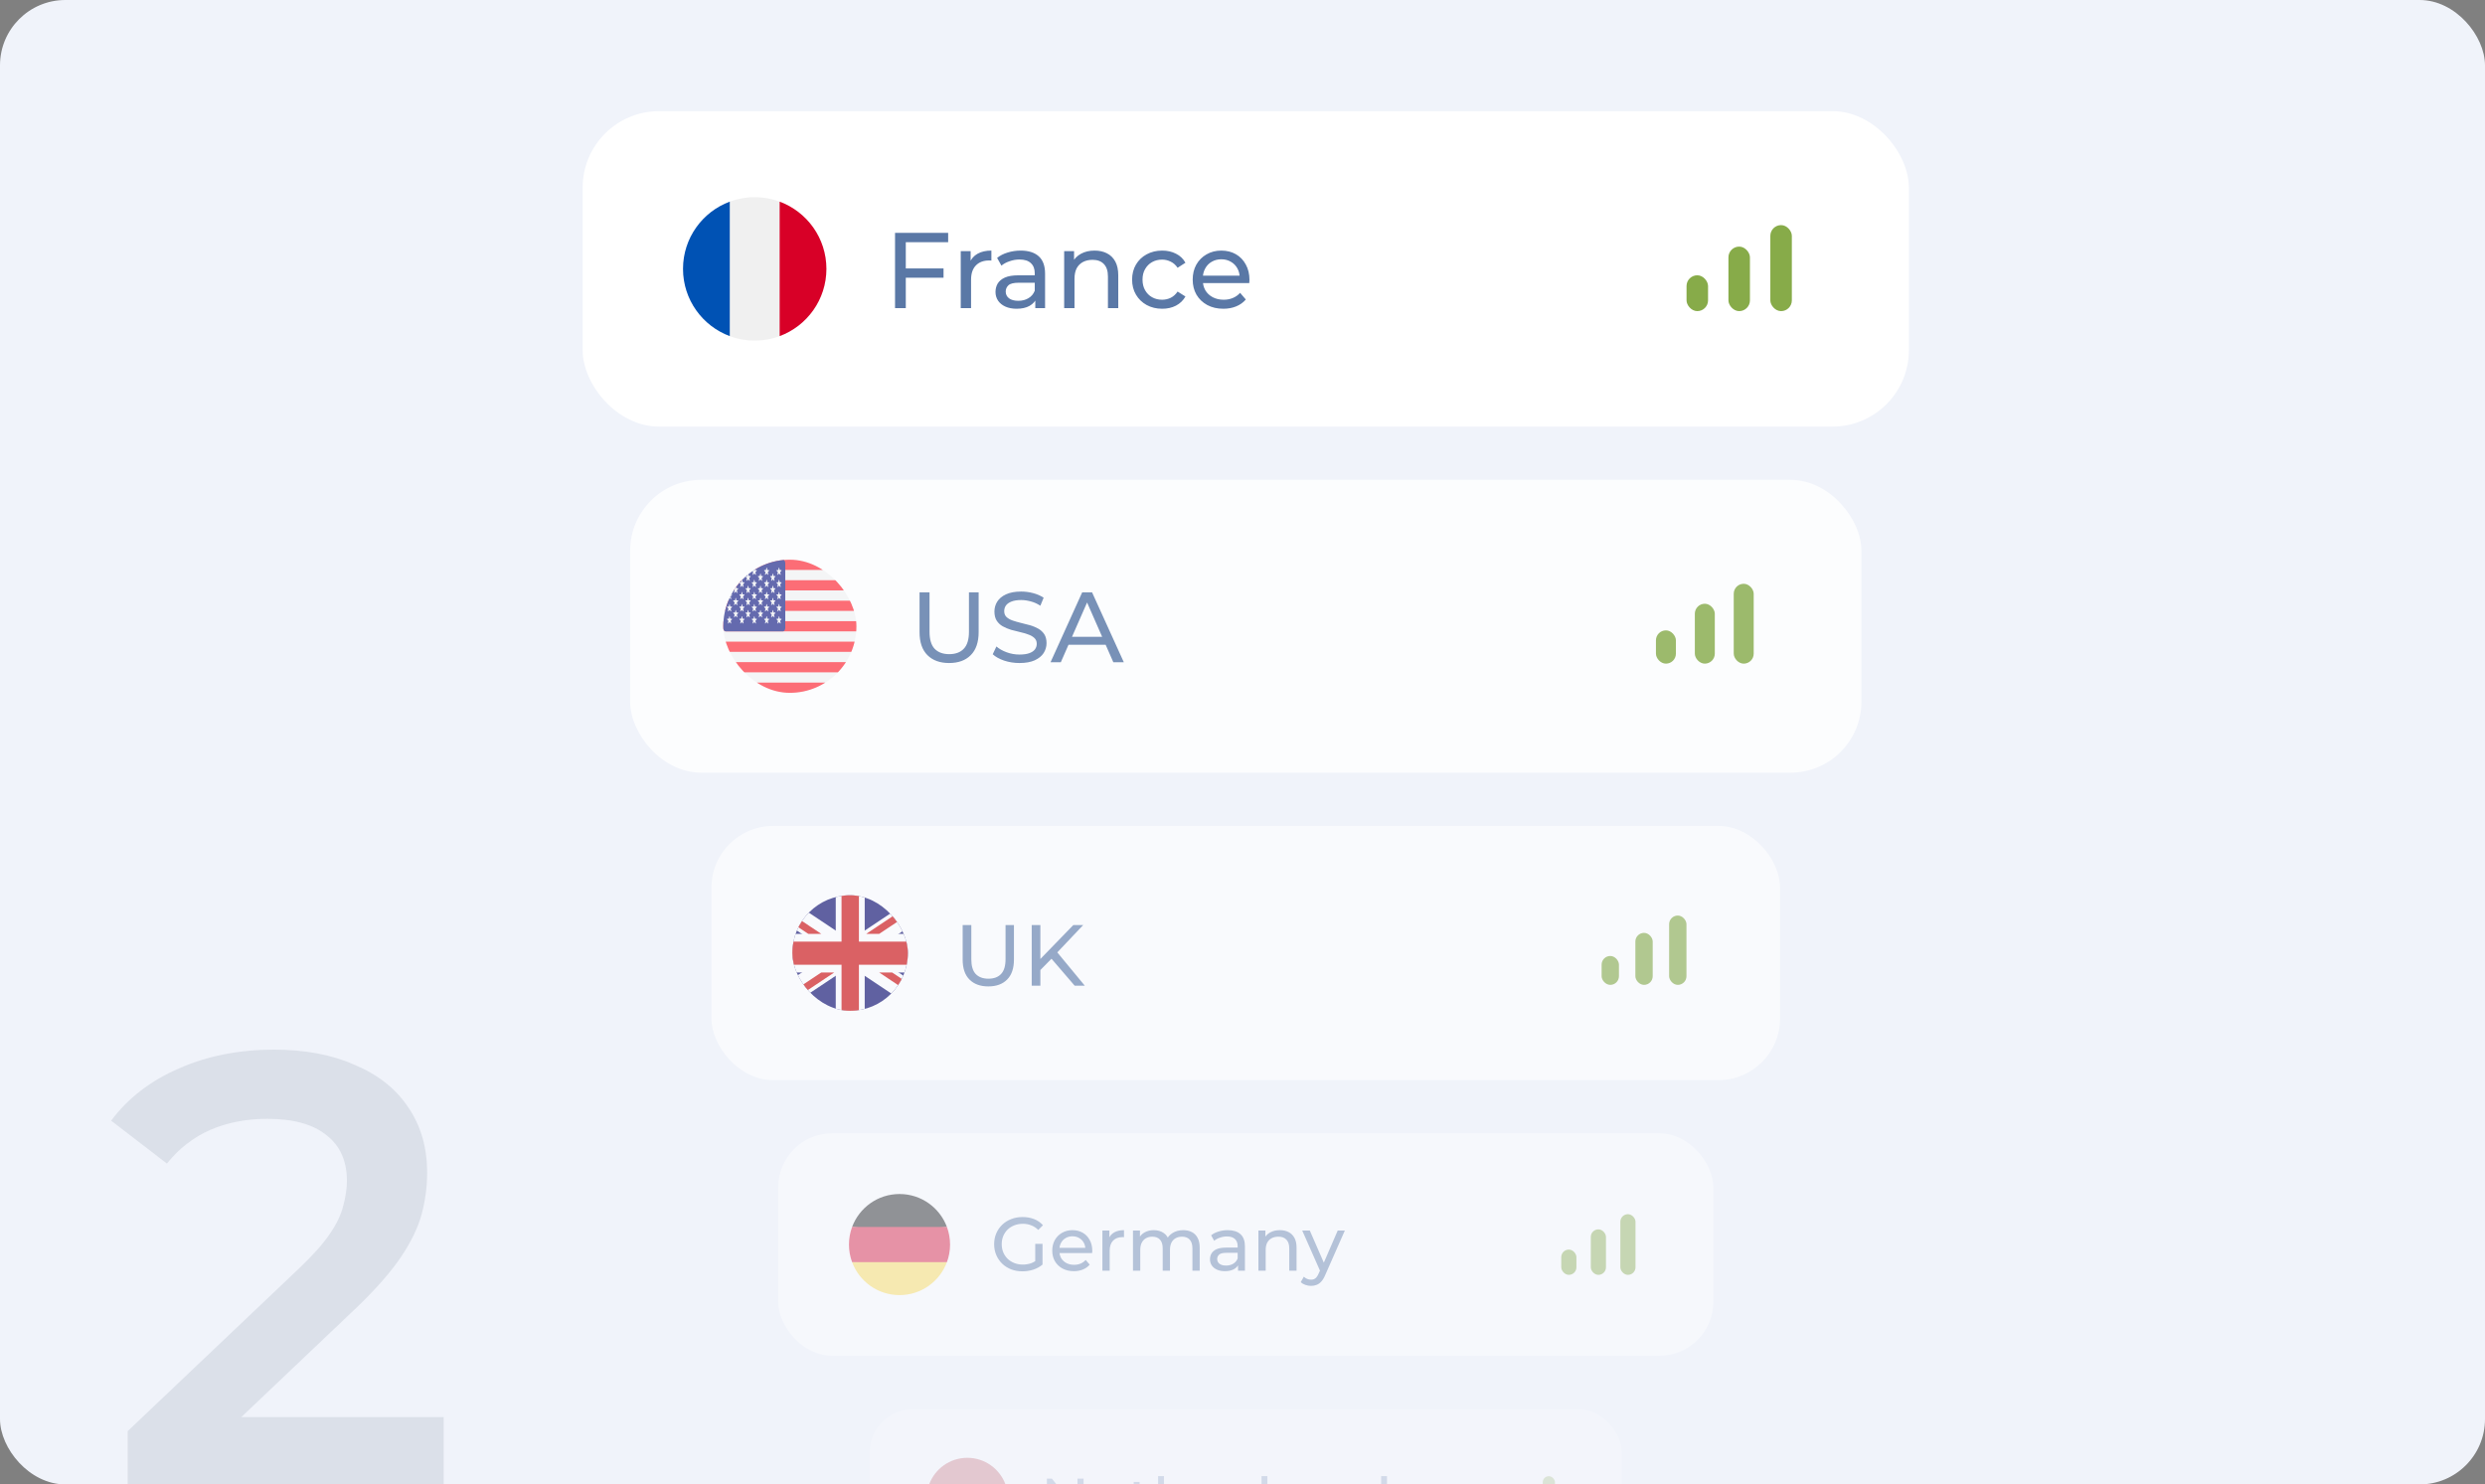 <?xml version="1.0" encoding="UTF-8"?>
<svg xmlns="http://www.w3.org/2000/svg" width="380" height="227" viewBox="0 0 380 227" fill="none">
  <rect x="0" y="0" width="380" height="227" fill="#808080" stroke="none"/>
  <g clip-path="url(#clip0_239_2590)">
    <rect width="380" height="227" rx="10" fill="#F0F3FA"></rect>
    <rect x="89.099" y="17" width="202.801" height="48.234" rx="11.683" fill="white"></rect>
    <g clip-path="url(#clip1_239_2590)">
      <path d="M115.409 52.08C121.463 52.08 126.371 47.172 126.371 41.117C126.371 35.063 121.463 30.155 115.409 30.155C109.354 30.155 104.447 35.063 104.447 41.117C104.447 47.172 109.354 52.08 115.409 52.08Z" fill="#F0F0F0"></path>
      <path d="M126.371 41.117C126.371 36.404 123.396 32.386 119.222 30.837V51.398C123.396 49.849 126.371 45.831 126.371 41.117Z" fill="#D80027"></path>
      <path d="M104.447 41.117C104.447 45.831 107.421 49.849 111.596 51.398V30.837C107.421 32.386 104.447 36.404 104.447 41.117Z" fill="#0052B4"></path>
    </g>
    <path d="M138.347 41.05H144.283V42.464H138.347V41.05ZM138.512 47.117H136.867V35.607H144.99V37.037H138.512V47.117ZM146.914 47.117V38.402H148.427V40.77L148.279 40.178C148.52 39.575 148.926 39.115 149.496 38.797C150.066 38.479 150.768 38.32 151.601 38.32V39.849C151.535 39.838 151.469 39.833 151.403 39.833C151.349 39.833 151.294 39.833 151.239 39.833C150.395 39.833 149.726 40.085 149.233 40.589C148.74 41.093 148.493 41.822 148.493 42.776V47.117H146.914ZM158.314 47.117V45.276L158.232 44.93V41.789C158.232 41.121 158.034 40.606 157.64 40.244C157.256 39.871 156.675 39.685 155.897 39.685C155.381 39.685 154.877 39.773 154.384 39.948C153.891 40.112 153.474 40.337 153.134 40.622L152.476 39.438C152.926 39.076 153.463 38.802 154.088 38.616C154.724 38.419 155.387 38.32 156.077 38.32C157.272 38.32 158.193 38.611 158.84 39.191C159.487 39.773 159.81 40.66 159.81 41.855V47.117H158.314ZM155.453 47.216C154.806 47.216 154.236 47.106 153.743 46.887C153.26 46.668 152.887 46.366 152.624 45.983C152.361 45.588 152.23 45.144 152.23 44.651C152.23 44.179 152.339 43.752 152.559 43.368C152.789 42.984 153.156 42.678 153.66 42.447C154.176 42.217 154.866 42.102 155.732 42.102H158.495V43.237H155.798C155.009 43.237 154.477 43.368 154.203 43.631C153.929 43.894 153.792 44.212 153.792 44.585C153.792 45.012 153.962 45.358 154.302 45.621C154.641 45.873 155.113 45.999 155.716 45.999C156.308 45.999 156.823 45.867 157.261 45.604C157.711 45.341 158.034 44.958 158.232 44.453L158.544 45.539C158.336 46.054 157.968 46.465 157.442 46.772C156.916 47.068 156.253 47.216 155.453 47.216ZM167.385 38.32C168.097 38.32 168.722 38.457 169.259 38.731C169.808 39.005 170.235 39.422 170.542 39.981C170.849 40.54 171.002 41.247 171.002 42.102V47.117H169.424V42.283C169.424 41.439 169.216 40.803 168.799 40.375C168.393 39.948 167.818 39.734 167.072 39.734C166.513 39.734 166.026 39.844 165.609 40.063C165.192 40.282 164.869 40.606 164.639 41.033C164.42 41.461 164.31 41.992 164.31 42.628V47.117H162.731V38.402H164.244V40.754L163.998 40.129C164.283 39.559 164.721 39.115 165.313 38.797C165.905 38.479 166.596 38.32 167.385 38.32ZM177.722 47.216C176.834 47.216 176.04 47.024 175.338 46.64C174.647 46.257 174.105 45.73 173.71 45.062C173.315 44.393 173.118 43.626 173.118 42.76C173.118 41.894 173.315 41.126 173.71 40.458C174.105 39.789 174.647 39.268 175.338 38.895C176.04 38.512 176.834 38.32 177.722 38.32C178.511 38.32 179.213 38.479 179.827 38.797C180.452 39.104 180.934 39.564 181.274 40.178L180.074 40.951C179.789 40.523 179.438 40.211 179.021 40.014C178.616 39.805 178.177 39.701 177.706 39.701C177.136 39.701 176.626 39.827 176.177 40.079C175.727 40.332 175.371 40.688 175.108 41.148C174.845 41.598 174.713 42.135 174.713 42.76C174.713 43.385 174.845 43.927 175.108 44.388C175.371 44.848 175.727 45.204 176.177 45.456C176.626 45.709 177.136 45.835 177.706 45.835C178.177 45.835 178.616 45.736 179.021 45.539C179.438 45.33 179.789 45.012 180.074 44.585L181.274 45.341C180.934 45.944 180.452 46.41 179.827 46.739C179.213 47.057 178.511 47.216 177.722 47.216ZM187.07 47.216C186.138 47.216 185.316 47.024 184.603 46.64C183.902 46.257 183.354 45.73 182.959 45.062C182.575 44.393 182.384 43.626 182.384 42.76C182.384 41.894 182.57 41.126 182.943 40.458C183.326 39.789 183.847 39.268 184.505 38.895C185.173 38.512 185.924 38.32 186.757 38.32C187.602 38.32 188.347 38.506 188.994 38.879C189.641 39.252 190.145 39.778 190.507 40.458C190.879 41.126 191.066 41.91 191.066 42.809C191.066 42.875 191.06 42.952 191.049 43.039C191.049 43.127 191.044 43.209 191.033 43.286H183.617V42.151H190.211L189.569 42.546C189.58 41.987 189.465 41.488 189.224 41.05C188.983 40.611 188.648 40.271 188.221 40.03C187.804 39.778 187.317 39.652 186.757 39.652C186.209 39.652 185.722 39.778 185.294 40.03C184.866 40.271 184.532 40.617 184.291 41.066C184.05 41.505 183.929 42.009 183.929 42.579V42.842C183.929 43.423 184.061 43.944 184.324 44.404C184.598 44.853 184.976 45.204 185.458 45.456C185.941 45.709 186.494 45.835 187.119 45.835C187.634 45.835 188.1 45.747 188.517 45.572C188.944 45.396 189.317 45.133 189.635 44.782L190.507 45.802C190.112 46.262 189.619 46.613 189.027 46.854C188.446 47.095 187.793 47.216 187.07 47.216Z" fill="#5A78A6"></path>
    <rect x="257.902" y="42.096" width="3.289" height="5.481" rx="1.644" fill="#87AB49"></rect>
    <rect x="264.308" y="37.711" width="3.289" height="9.866" rx="1.644" fill="#87AB49"></rect>
    <rect x="270.715" y="34.423" width="3.289" height="13.155" rx="1.644" fill="#87AB49"></rect>
    <g opacity="0.8">
      <rect x="96.357" y="73.379" width="188.287" height="44.782" rx="10.847" fill="white"></rect>
      <g clip-path="url(#clip2_239_2590)">
        <path d="M130.61 105.948H110.956C110.763 105.948 110.605 105.708 110.605 105.412V86.128C110.605 85.832 110.763 85.593 110.956 85.593H130.61C130.804 85.593 130.961 85.832 130.961 86.128V105.412C130.961 105.708 130.804 105.948 130.61 105.948Z" fill="#F5F5F5"></path>
        <path d="M130.961 87.158H110.605V86.128C110.605 85.832 110.763 85.593 110.956 85.593H130.61C130.804 85.593 130.961 85.832 130.961 86.128L130.961 87.158Z" fill="#FF4B55"></path>
        <path d="M130.961 91.856H110.605V93.421H130.961V91.856Z" fill="#FF4B55"></path>
        <path d="M130.961 88.724H110.605V90.29H130.961V88.724Z" fill="#FF4B55"></path>
        <path d="M130.961 96.553H110.956C110.763 96.553 110.605 96.313 110.605 96.017V94.987H130.961V96.553Z" fill="#FF4B55"></path>
        <path d="M130.961 101.251H110.605V102.817H130.961V101.251Z" fill="#FF4B55"></path>
        <path d="M130.61 105.948H110.956C110.763 105.948 110.605 105.708 110.605 105.412V104.382H130.961V105.412C130.961 105.708 130.804 105.948 130.61 105.948Z" fill="#FF4B55"></path>
        <path d="M130.961 98.119H110.605V99.685H130.961V98.119Z" fill="#FF4B55"></path>
        <path d="M119.73 85.594H110.956C110.763 85.594 110.605 85.833 110.605 86.129V96.018C110.605 96.314 110.763 96.554 110.956 96.554H119.73C119.924 96.554 120.081 96.314 120.081 96.018V86.129C120.081 85.833 119.924 85.594 119.73 85.594Z" fill="#41479B"></path>
        <path d="M111.591 86.822L111.669 87.178L111.914 87.181C111.946 87.181 111.959 87.243 111.934 87.272L111.736 87.494L111.81 87.852C111.82 87.898 111.785 87.936 111.759 87.908L111.56 87.69L111.36 87.908C111.334 87.936 111.3 87.898 111.309 87.852L111.383 87.495L111.186 87.272C111.16 87.243 111.173 87.181 111.205 87.181L111.451 87.178L111.528 86.822C111.538 86.776 111.581 86.776 111.591 86.822Z" fill="#F5F5F5"></path>
        <path d="M111.591 88.682L111.669 89.037L111.914 89.04C111.946 89.041 111.959 89.103 111.934 89.132L111.736 89.354L111.81 89.712C111.82 89.758 111.785 89.796 111.759 89.768L111.56 89.55L111.36 89.768C111.334 89.796 111.3 89.758 111.309 89.712L111.383 89.354L111.186 89.132C111.16 89.103 111.173 89.041 111.205 89.04L111.451 89.038L111.528 88.682C111.538 88.636 111.581 88.636 111.591 88.682Z" fill="#F5F5F5"></path>
        <path d="M111.591 90.542L111.669 90.898L111.914 90.9C111.946 90.901 111.959 90.963 111.934 90.992L111.736 91.214L111.81 91.572C111.82 91.618 111.785 91.656 111.759 91.628L111.56 91.41L111.36 91.628C111.334 91.656 111.3 91.618 111.309 91.572L111.383 91.214L111.186 90.992C111.16 90.963 111.173 90.901 111.205 90.901L111.451 90.898L111.528 90.542C111.538 90.496 111.581 90.496 111.591 90.542Z" fill="#F5F5F5"></path>
        <path d="M111.591 92.403L111.669 92.758L111.914 92.761C111.946 92.761 111.959 92.823 111.934 92.852L111.736 93.075L111.81 93.432C111.82 93.478 111.785 93.517 111.759 93.488L111.56 93.27L111.36 93.489C111.334 93.517 111.3 93.478 111.309 93.432L111.383 93.075L111.186 92.852C111.16 92.823 111.173 92.761 111.205 92.761L111.451 92.758L111.528 92.403C111.538 92.356 111.581 92.356 111.591 92.403Z" fill="#F5F5F5"></path>
        <path d="M111.591 94.262L111.669 94.618L111.914 94.621C111.946 94.621 111.959 94.683 111.934 94.712L111.736 94.935L111.81 95.292C111.82 95.338 111.785 95.377 111.759 95.348L111.56 95.13L111.36 95.348C111.334 95.377 111.3 95.338 111.309 95.292L111.383 94.935L111.186 94.712C111.16 94.683 111.173 94.621 111.205 94.621L111.451 94.618L111.528 94.262C111.538 94.216 111.581 94.216 111.591 94.262Z" fill="#F5F5F5"></path>
        <path d="M112.537 87.734L112.615 88.09L112.861 88.092C112.892 88.093 112.906 88.155 112.88 88.183L112.682 88.406L112.757 88.764C112.766 88.81 112.732 88.848 112.706 88.82L112.506 88.602L112.306 88.82C112.28 88.848 112.246 88.81 112.255 88.764L112.329 88.406L112.132 88.183C112.106 88.155 112.119 88.093 112.151 88.092L112.397 88.09L112.475 87.734C112.485 87.688 112.527 87.688 112.537 87.734Z" fill="#F5F5F5"></path>
        <path d="M112.537 89.594L112.615 89.95L112.861 89.953C112.892 89.953 112.906 90.015 112.88 90.044L112.682 90.266L112.757 90.624C112.766 90.67 112.732 90.708 112.706 90.68L112.506 90.462L112.306 90.68C112.28 90.708 112.246 90.67 112.255 90.624L112.329 90.266L112.132 90.044C112.106 90.015 112.119 89.953 112.151 89.953L112.397 89.95L112.475 89.594C112.485 89.548 112.527 89.548 112.537 89.594Z" fill="#F5F5F5"></path>
        <path d="M112.537 91.454L112.615 91.81L112.861 91.813C112.892 91.813 112.906 91.875 112.88 91.904L112.682 92.126L112.757 92.484C112.766 92.53 112.732 92.568 112.706 92.54L112.506 92.322L112.306 92.54C112.28 92.568 112.246 92.53 112.255 92.484L112.329 92.126L112.132 91.904C112.106 91.875 112.119 91.813 112.151 91.813L112.397 91.81L112.475 91.454C112.485 91.408 112.527 91.408 112.537 91.454Z" fill="#F5F5F5"></path>
        <path d="M112.537 93.314L112.615 93.67L112.861 93.673C112.892 93.673 112.906 93.735 112.88 93.764L112.682 93.987L112.757 94.344C112.766 94.39 112.732 94.428 112.706 94.4L112.506 94.182L112.306 94.4C112.28 94.428 112.246 94.39 112.255 94.344L112.329 93.987L112.132 93.764C112.106 93.735 112.119 93.673 112.151 93.673L112.397 93.67L112.475 93.314C112.485 93.268 112.527 93.268 112.537 93.314Z" fill="#F5F5F5"></path>
        <path d="M113.483 86.822L113.561 87.177L113.807 87.18C113.838 87.181 113.852 87.243 113.826 87.272L113.628 87.494L113.703 87.852C113.712 87.898 113.678 87.936 113.652 87.908L113.452 87.69L113.252 87.908C113.226 87.936 113.192 87.898 113.201 87.852L113.275 87.494L113.078 87.272C113.052 87.243 113.066 87.181 113.097 87.18L113.343 87.177L113.421 86.822C113.431 86.776 113.473 86.776 113.483 86.822Z" fill="#F5F5F5"></path>
        <path d="M113.483 88.682L113.561 89.037L113.807 89.04C113.838 89.041 113.852 89.103 113.826 89.132L113.628 89.354L113.703 89.712C113.712 89.758 113.678 89.796 113.652 89.768L113.452 89.55L113.252 89.768C113.226 89.796 113.192 89.758 113.201 89.712L113.275 89.354L113.078 89.132C113.052 89.103 113.066 89.041 113.097 89.04L113.343 89.037L113.421 88.682C113.431 88.636 113.473 88.636 113.483 88.682Z" fill="#F5F5F5"></path>
        <path d="M113.483 90.542L113.561 90.898L113.807 90.9C113.838 90.901 113.852 90.963 113.826 90.992L113.628 91.214L113.703 91.572C113.712 91.618 113.678 91.656 113.652 91.628L113.452 91.41L113.252 91.628C113.226 91.656 113.192 91.618 113.201 91.572L113.275 91.214L113.078 90.992C113.052 90.963 113.066 90.901 113.097 90.9L113.343 90.898L113.421 90.542C113.431 90.496 113.473 90.496 113.483 90.542Z" fill="#F5F5F5"></path>
        <path d="M113.483 92.402L113.561 92.758L113.807 92.761C113.838 92.761 113.852 92.823 113.826 92.852L113.628 93.075L113.703 93.432C113.712 93.478 113.678 93.516 113.652 93.488L113.452 93.27L113.252 93.488C113.226 93.516 113.192 93.478 113.201 93.432L113.275 93.075L113.078 92.852C113.052 92.823 113.066 92.761 113.097 92.761L113.343 92.758L113.421 92.402C113.431 92.356 113.473 92.356 113.483 92.402Z" fill="#F5F5F5"></path>
        <path d="M113.483 94.262L113.561 94.618L113.807 94.621C113.838 94.621 113.852 94.683 113.826 94.712L113.628 94.935L113.703 95.292C113.712 95.338 113.678 95.377 113.652 95.348L113.452 95.13L113.252 95.348C113.226 95.376 113.192 95.338 113.201 95.292L113.275 94.935L113.078 94.712C113.052 94.683 113.066 94.621 113.097 94.621L113.343 94.618L113.421 94.262C113.431 94.216 113.473 94.216 113.483 94.262Z" fill="#F5F5F5"></path>
        <path d="M114.429 87.734L114.506 88.09L114.752 88.092C114.784 88.093 114.797 88.155 114.771 88.183L114.574 88.406L114.648 88.764C114.657 88.81 114.623 88.848 114.597 88.82L114.397 88.602L114.198 88.82C114.172 88.848 114.137 88.81 114.147 88.764L114.221 88.406L114.023 88.183C113.998 88.155 114.011 88.093 114.043 88.092L114.288 88.09L114.366 87.734C114.376 87.688 114.419 87.688 114.429 87.734Z" fill="#F5F5F5"></path>
        <path d="M114.429 89.594L114.506 89.95L114.752 89.953C114.784 89.953 114.797 90.015 114.771 90.044L114.574 90.266L114.648 90.624C114.657 90.67 114.623 90.708 114.597 90.68L114.397 90.462L114.198 90.68C114.172 90.708 114.137 90.67 114.147 90.624L114.221 90.266L114.023 90.044C113.998 90.015 114.011 89.953 114.043 89.953L114.288 89.95L114.366 89.594C114.376 89.548 114.419 89.548 114.429 89.594Z" fill="#F5F5F5"></path>
        <path d="M114.429 91.454L114.506 91.81L114.752 91.813C114.784 91.813 114.797 91.875 114.771 91.904L114.574 92.126L114.648 92.484C114.657 92.53 114.623 92.568 114.597 92.54L114.397 92.322L114.198 92.54C114.172 92.568 114.137 92.53 114.147 92.484L114.221 92.126L114.023 91.904C113.998 91.875 114.011 91.813 114.043 91.813L114.288 91.81L114.366 91.454C114.376 91.408 114.419 91.408 114.429 91.454Z" fill="#F5F5F5"></path>
        <path d="M114.429 93.314L114.506 93.67L114.752 93.673C114.784 93.673 114.797 93.735 114.771 93.764L114.574 93.987L114.648 94.344C114.657 94.39 114.623 94.428 114.597 94.4L114.397 94.182L114.198 94.4C114.172 94.428 114.137 94.39 114.147 94.344L114.221 93.987L114.023 93.764C113.998 93.735 114.011 93.673 114.043 93.673L114.288 93.67L114.366 93.314C114.376 93.268 114.419 93.268 114.429 93.314Z" fill="#F5F5F5"></path>
        <path d="M115.375 86.822L115.453 87.177L115.698 87.18C115.73 87.181 115.743 87.243 115.718 87.272L115.52 87.494L115.594 87.852C115.604 87.898 115.569 87.936 115.543 87.908L115.344 87.69L115.144 87.908C115.118 87.936 115.083 87.898 115.093 87.852L115.167 87.494L114.97 87.272C114.944 87.243 114.957 87.181 114.989 87.18L115.235 87.177L115.312 86.822C115.322 86.776 115.365 86.776 115.375 86.822Z" fill="#F5F5F5"></path>
        <path d="M115.375 88.682L115.453 89.037L115.698 89.04C115.73 89.041 115.743 89.103 115.718 89.132L115.52 89.354L115.594 89.712C115.604 89.758 115.569 89.796 115.543 89.768L115.344 89.55L115.144 89.768C115.118 89.796 115.083 89.758 115.093 89.712L115.167 89.354L114.97 89.132C114.944 89.103 114.957 89.041 114.989 89.04L115.235 89.037L115.312 88.682C115.322 88.636 115.365 88.636 115.375 88.682Z" fill="#F5F5F5"></path>
        <path d="M115.375 90.542L115.453 90.898L115.698 90.9C115.73 90.901 115.743 90.963 115.718 90.992L115.52 91.214L115.594 91.572C115.604 91.618 115.569 91.656 115.543 91.628L115.344 91.41L115.144 91.628C115.118 91.656 115.083 91.618 115.093 91.572L115.167 91.214L114.97 90.992C114.944 90.963 114.957 90.901 114.989 90.9L115.235 90.898L115.312 90.542C115.322 90.496 115.365 90.496 115.375 90.542Z" fill="#F5F5F5"></path>
        <path d="M115.375 92.402L115.453 92.758L115.698 92.761C115.73 92.761 115.743 92.823 115.718 92.852L115.52 93.075L115.594 93.432C115.604 93.478 115.569 93.516 115.543 93.488L115.344 93.27L115.144 93.488C115.118 93.516 115.083 93.478 115.093 93.432L115.167 93.075L114.97 92.852C114.944 92.823 114.957 92.761 114.989 92.761L115.235 92.758L115.312 92.402C115.322 92.356 115.365 92.356 115.375 92.402Z" fill="#F5F5F5"></path>
        <path d="M115.375 94.262L115.453 94.618L115.698 94.621C115.73 94.621 115.743 94.683 115.718 94.712L115.52 94.935L115.594 95.292C115.604 95.338 115.569 95.377 115.543 95.348L115.344 95.13L115.144 95.348C115.118 95.376 115.083 95.338 115.093 95.292L115.167 94.935L114.97 94.712C114.944 94.683 114.957 94.621 114.989 94.621L115.235 94.618L115.312 94.262C115.322 94.216 115.365 94.216 115.375 94.262Z" fill="#F5F5F5"></path>
        <path d="M116.321 87.734L116.399 88.09L116.644 88.092C116.676 88.093 116.689 88.155 116.664 88.183L116.466 88.406L116.54 88.764C116.55 88.81 116.515 88.848 116.489 88.82L116.29 88.602L116.09 88.82C116.064 88.848 116.029 88.81 116.039 88.764L116.113 88.406L115.916 88.183C115.89 88.155 115.903 88.093 115.935 88.092L116.181 88.09L116.258 87.734C116.268 87.688 116.311 87.688 116.321 87.734Z" fill="#F5F5F5"></path>
        <path d="M116.321 89.594L116.399 89.95L116.644 89.953C116.676 89.953 116.689 90.015 116.664 90.044L116.466 90.266L116.54 90.624C116.55 90.67 116.515 90.708 116.489 90.68L116.29 90.462L116.09 90.68C116.064 90.708 116.029 90.67 116.039 90.624L116.113 90.266L115.916 90.044C115.89 90.015 115.903 89.953 115.935 89.953L116.181 89.95L116.258 89.594C116.268 89.548 116.311 89.548 116.321 89.594Z" fill="#F5F5F5"></path>
        <path d="M116.321 91.454L116.399 91.81L116.644 91.813C116.676 91.813 116.689 91.875 116.664 91.904L116.466 92.126L116.54 92.484C116.55 92.53 116.515 92.568 116.489 92.54L116.29 92.322L116.09 92.54C116.064 92.568 116.029 92.53 116.039 92.484L116.113 92.126L115.916 91.904C115.89 91.875 115.903 91.813 115.935 91.813L116.181 91.81L116.258 91.454C116.268 91.408 116.311 91.408 116.321 91.454Z" fill="#F5F5F5"></path>
        <path d="M116.321 93.314L116.399 93.67L116.644 93.673C116.676 93.673 116.689 93.735 116.664 93.764L116.466 93.987L116.54 94.344C116.55 94.39 116.515 94.428 116.489 94.4L116.29 94.182L116.09 94.4C116.064 94.428 116.029 94.39 116.039 94.344L116.113 93.987L115.916 93.764C115.89 93.735 115.903 93.673 115.935 93.673L116.181 93.67L116.258 93.314C116.268 93.268 116.311 93.268 116.321 93.314Z" fill="#F5F5F5"></path>
        <path d="M117.266 86.822L117.344 87.177L117.59 87.18C117.621 87.181 117.635 87.243 117.609 87.272L117.411 87.494L117.486 87.852C117.495 87.898 117.461 87.936 117.435 87.908L117.235 87.69L117.035 87.908C117.009 87.936 116.975 87.898 116.984 87.852L117.058 87.494L116.861 87.272C116.835 87.243 116.848 87.181 116.88 87.18L117.126 87.177L117.204 86.822C117.214 86.776 117.256 86.776 117.266 86.822Z" fill="#F5F5F5"></path>
        <path d="M117.266 88.682L117.344 89.037L117.59 89.04C117.621 89.041 117.635 89.103 117.609 89.132L117.411 89.354L117.486 89.712C117.495 89.758 117.461 89.796 117.435 89.768L117.235 89.55L117.035 89.768C117.009 89.796 116.975 89.758 116.984 89.712L117.058 89.354L116.861 89.132C116.835 89.103 116.848 89.041 116.88 89.04L117.126 89.037L117.204 88.682C117.214 88.636 117.256 88.636 117.266 88.682Z" fill="#F5F5F5"></path>
        <path d="M117.266 90.542L117.344 90.898L117.59 90.9C117.621 90.901 117.635 90.963 117.609 90.992L117.411 91.214L117.486 91.572C117.495 91.618 117.461 91.656 117.435 91.628L117.235 91.41L117.035 91.628C117.009 91.656 116.975 91.618 116.984 91.572L117.058 91.214L116.861 90.992C116.835 90.963 116.848 90.901 116.88 90.9L117.126 90.898L117.204 90.542C117.214 90.496 117.256 90.496 117.266 90.542Z" fill="#F5F5F5"></path>
        <path d="M117.266 92.402L117.344 92.758L117.59 92.761C117.621 92.761 117.635 92.823 117.609 92.852L117.411 93.075L117.486 93.432C117.495 93.478 117.461 93.516 117.435 93.488L117.235 93.27L117.035 93.488C117.009 93.516 116.975 93.478 116.984 93.432L117.058 93.075L116.861 92.852C116.835 92.823 116.848 92.761 116.88 92.761L117.126 92.758L117.204 92.402C117.214 92.356 117.256 92.356 117.266 92.402Z" fill="#F5F5F5"></path>
        <path d="M117.266 94.262L117.344 94.618L117.59 94.621C117.621 94.621 117.635 94.683 117.609 94.712L117.411 94.935L117.486 95.292C117.495 95.338 117.461 95.377 117.435 95.348L117.235 95.13L117.035 95.348C117.009 95.376 116.975 95.338 116.984 95.292L117.058 94.935L116.861 94.712C116.835 94.683 116.848 94.621 116.88 94.621L117.126 94.618L117.204 94.262C117.214 94.216 117.256 94.216 117.266 94.262Z" fill="#F5F5F5"></path>
        <path d="M118.213 87.734L118.29 88.09L118.536 88.092C118.568 88.093 118.581 88.155 118.555 88.183L118.358 88.406L118.432 88.764C118.441 88.81 118.407 88.848 118.381 88.82L118.181 88.602L117.981 88.82C117.956 88.848 117.921 88.81 117.931 88.764L118.005 88.406L117.807 88.183C117.782 88.155 117.795 88.093 117.827 88.092L118.072 88.09L118.15 87.734C118.16 87.688 118.203 87.688 118.213 87.734Z" fill="#F5F5F5"></path>
        <path d="M118.213 89.594L118.29 89.95L118.536 89.953C118.568 89.953 118.581 90.015 118.555 90.044L118.358 90.266L118.432 90.624C118.441 90.67 118.407 90.708 118.381 90.68L118.181 90.462L117.981 90.68C117.956 90.708 117.921 90.67 117.931 90.624L118.005 90.266L117.807 90.044C117.782 90.015 117.795 89.953 117.827 89.953L118.072 89.95L118.15 89.594C118.16 89.548 118.203 89.548 118.213 89.594Z" fill="#F5F5F5"></path>
        <path d="M118.213 91.454L118.29 91.81L118.536 91.813C118.568 91.813 118.581 91.875 118.555 91.904L118.358 92.126L118.432 92.484C118.441 92.53 118.407 92.568 118.381 92.54L118.181 92.322L117.981 92.54C117.956 92.568 117.921 92.53 117.931 92.484L118.005 92.126L117.807 91.904C117.782 91.875 117.795 91.813 117.827 91.813L118.072 91.81L118.15 91.454C118.16 91.408 118.203 91.408 118.213 91.454Z" fill="#F5F5F5"></path>
        <path d="M118.213 93.314L118.29 93.67L118.536 93.673C118.568 93.673 118.581 93.735 118.555 93.764L118.358 93.987L118.432 94.344C118.441 94.39 118.407 94.429 118.381 94.4L118.181 94.183L117.981 94.4C117.956 94.429 117.921 94.39 117.931 94.344L118.005 93.987L117.807 93.764C117.782 93.735 117.795 93.673 117.827 93.673L118.072 93.67L118.15 93.314C118.16 93.269 118.203 93.269 118.213 93.314Z" fill="#F5F5F5"></path>
        <path d="M119.158 86.822L119.236 87.177L119.482 87.18C119.513 87.181 119.527 87.243 119.501 87.272L119.303 87.494L119.378 87.852C119.387 87.898 119.353 87.936 119.327 87.908L119.127 87.69L118.927 87.908C118.901 87.936 118.867 87.898 118.876 87.852L118.951 87.494L118.753 87.272C118.727 87.243 118.741 87.181 118.772 87.18L119.018 87.177L119.096 86.822C119.106 86.776 119.148 86.776 119.158 86.822Z" fill="#F5F5F5"></path>
        <path d="M119.158 88.682L119.236 89.037L119.482 89.04C119.513 89.041 119.527 89.103 119.501 89.132L119.303 89.354L119.378 89.712C119.387 89.758 119.353 89.796 119.327 89.768L119.127 89.55L118.927 89.768C118.901 89.796 118.867 89.758 118.876 89.712L118.951 89.354L118.753 89.132C118.727 89.103 118.741 89.041 118.772 89.04L119.018 89.037L119.096 88.682C119.106 88.636 119.148 88.636 119.158 88.682Z" fill="#F5F5F5"></path>
        <path d="M119.158 90.542L119.236 90.898L119.482 90.9C119.513 90.901 119.527 90.963 119.501 90.992L119.303 91.214L119.378 91.572C119.387 91.618 119.353 91.656 119.327 91.628L119.127 91.41L118.927 91.628C118.901 91.656 118.867 91.618 118.876 91.572L118.951 91.214L118.753 90.992C118.727 90.963 118.741 90.901 118.772 90.9L119.018 90.898L119.096 90.542C119.106 90.496 119.148 90.496 119.158 90.542Z" fill="#F5F5F5"></path>
        <path d="M119.158 92.402L119.236 92.758L119.482 92.761C119.513 92.761 119.527 92.823 119.501 92.852L119.303 93.075L119.378 93.432C119.387 93.478 119.353 93.516 119.327 93.488L119.127 93.27L118.927 93.488C118.901 93.516 118.867 93.478 118.876 93.432L118.951 93.075L118.753 92.852C118.727 92.823 118.741 92.761 118.772 92.761L119.018 92.758L119.096 92.402C119.106 92.356 119.148 92.356 119.158 92.402Z" fill="#F5F5F5"></path>
        <path d="M119.158 94.262L119.236 94.618L119.482 94.621C119.513 94.621 119.527 94.683 119.501 94.712L119.303 94.935L119.378 95.292C119.387 95.338 119.353 95.377 119.327 95.348L119.127 95.13L118.927 95.348C118.901 95.376 118.867 95.338 118.876 95.292L118.951 94.935L118.753 94.712C118.727 94.683 118.741 94.621 118.772 94.621L119.018 94.618L119.096 94.262C119.106 94.216 119.148 94.216 119.158 94.262Z" fill="#F5F5F5"></path>
      </g>
      <path d="M145.133 101.392C143.729 101.392 142.624 100.99 141.82 100.186C141.016 99.382 140.614 98.207 140.614 96.66V90.584H142.141V96.599C142.141 97.79 142.401 98.66 142.92 99.209C143.449 99.759 144.192 100.034 145.149 100.034C146.115 100.034 146.858 99.759 147.377 99.209C147.907 98.66 148.171 97.79 148.171 96.599V90.584H149.652V96.66C149.652 98.207 149.25 99.382 148.446 100.186C147.652 100.99 146.548 101.392 145.133 101.392ZM155.896 101.392C155.082 101.392 154.304 101.27 153.561 101.026C152.818 100.772 152.232 100.446 151.805 100.049L152.37 98.858C152.777 99.214 153.296 99.51 153.927 99.744C154.558 99.978 155.215 100.095 155.896 100.095C156.517 100.095 157.021 100.023 157.408 99.881C157.795 99.739 158.08 99.545 158.263 99.301C158.446 99.046 158.538 98.761 158.538 98.446C158.538 98.08 158.415 97.784 158.171 97.561C157.937 97.337 157.627 97.159 157.24 97.026C156.863 96.884 156.446 96.762 155.988 96.66C155.53 96.558 155.067 96.441 154.599 96.309C154.141 96.166 153.718 95.988 153.332 95.774C152.955 95.561 152.65 95.276 152.416 94.919C152.182 94.553 152.065 94.085 152.065 93.515C152.065 92.965 152.207 92.462 152.492 92.004C152.787 91.535 153.235 91.164 153.835 90.889C154.446 90.604 155.22 90.462 156.156 90.462C156.777 90.462 157.393 90.543 158.003 90.706C158.614 90.869 159.143 91.103 159.591 91.408L159.087 92.629C158.629 92.324 158.146 92.105 157.637 91.973C157.128 91.831 156.634 91.759 156.156 91.759C155.555 91.759 155.062 91.836 154.675 91.988C154.288 92.141 154.003 92.344 153.82 92.599C153.647 92.853 153.561 93.138 153.561 93.454C153.561 93.83 153.678 94.131 153.912 94.355C154.156 94.579 154.466 94.757 154.843 94.889C155.23 95.021 155.652 95.143 156.11 95.255C156.568 95.357 157.026 95.474 157.484 95.606C157.952 95.739 158.375 95.912 158.751 96.126C159.138 96.339 159.448 96.624 159.683 96.98C159.917 97.337 160.034 97.795 160.034 98.354C160.034 98.894 159.886 99.398 159.591 99.866C159.296 100.324 158.838 100.695 158.217 100.98C157.606 101.255 156.833 101.392 155.896 101.392ZM160.646 101.27L165.485 90.584H166.997L171.851 101.27H170.248L165.928 91.439H166.539L162.218 101.27H160.646ZM162.707 98.599L163.119 97.377H169.134L169.577 98.599H162.707Z" fill="#5A78A6"></path>
      <rect x="253.223" y="96.397" width="3.053" height="5.089" rx="1.527" fill="#87AB49"></rect>
      <rect x="259.17" y="92.326" width="3.053" height="9.16" rx="1.527" fill="#87AB49"></rect>
      <rect x="265.119" y="89.273" width="3.053" height="12.213" rx="1.527" fill="#87AB49"></rect>
    </g>
    <g opacity="0.6">
      <rect x="108.798" y="126.306" width="163.403" height="38.864" rx="9.413" fill="white"></rect>
      <g clip-path="url(#clip3_239_2590)">
        <path d="M116.73 136.906H143.299V154.618H116.73V136.906Z" fill="#000066"></path>
        <path d="M116.73 136.906V138.886L140.329 154.618H143.299V152.638L119.7 136.906H116.73ZM143.299 136.906V138.886L119.7 154.618H116.73V152.638L140.329 136.906H143.299Z" fill="white"></path>
        <path d="M127.8 136.906V154.618H132.229V136.906H127.8ZM116.73 142.81V148.714H143.299V142.81H116.73Z" fill="white"></path>
        <path d="M116.73 143.991V147.533H143.299V143.991H116.73ZM128.686 136.906V154.618H131.343V136.906H128.686ZM116.73 154.618L125.586 148.714H127.567L118.71 154.618H116.73ZM116.73 136.906L125.586 142.81H123.606L116.73 138.226V136.906ZM132.462 142.81L141.319 136.906H143.299L134.443 142.81H132.462ZM143.299 154.618L134.443 148.714H136.423L143.299 153.298V154.618Z" fill="#CC0000"></path>
      </g>
      <path d="M151.129 150.844C149.91 150.844 148.951 150.495 148.254 149.797C147.556 149.1 147.207 148.079 147.207 146.737V141.464H148.532V146.684C148.532 147.717 148.757 148.472 149.207 148.949C149.667 149.426 150.312 149.665 151.142 149.665C151.981 149.665 152.626 149.426 153.076 148.949C153.535 148.472 153.765 147.717 153.765 146.684V141.464H155.05V146.737C155.05 148.079 154.701 149.1 154.004 149.797C153.315 150.495 152.356 150.844 151.129 150.844ZM158.932 148.499L158.866 146.883L164.126 141.464H165.636L161.569 145.756L160.827 146.578L158.932 148.499ZM157.767 150.738V141.464H159.091V150.738H157.767ZM164.338 150.738L160.536 146.313L161.423 145.332L165.888 150.738H164.338Z" fill="#5A78A6"></path>
      <rect x="244.916" y="146.19" width="2.65" height="4.416" rx="1.325" fill="#87AB49"></rect>
      <rect x="250.077" y="142.657" width="2.65" height="7.949" rx="1.325" fill="#87AB49"></rect>
      <rect x="255.24" y="140.007" width="2.65" height="10.599" rx="1.325" fill="#87AB49"></rect>
    </g>
    <g opacity="0.4">
      <rect x="119" y="173.315" width="143" height="34.011" rx="8.238" fill="white"></rect>
      <g clip-path="url(#clip4_239_2590)">
        <path d="M130.302 193.009C131.394 195.953 134.228 198.05 137.551 198.05C140.875 198.05 143.708 195.953 144.8 193.009L137.551 192.337L130.302 193.009Z" fill="#FFDA44"></path>
        <path d="M137.551 182.591C134.228 182.591 131.394 184.689 130.302 187.632L137.551 188.304L144.8 187.632C143.708 184.689 140.875 182.591 137.551 182.591Z" fill="black"></path>
        <path d="M130.302 187.632C129.992 188.469 129.822 189.375 129.822 190.321C129.822 191.266 129.992 192.172 130.302 193.009H144.8C145.111 192.172 145.281 191.266 145.281 190.321C145.281 189.375 145.111 188.469 144.8 187.632H130.302Z" fill="#D80027"></path>
      </g>
      <path d="M156.346 194.414C155.72 194.414 155.144 194.313 154.619 194.112C154.093 193.903 153.637 193.614 153.25 193.243C152.864 192.864 152.562 192.423 152.346 191.921C152.13 191.418 152.021 190.866 152.021 190.263C152.021 189.66 152.13 189.107 152.346 188.605C152.562 188.102 152.864 187.666 153.25 187.294C153.645 186.916 154.105 186.626 154.63 186.425C155.156 186.216 155.736 186.112 156.369 186.112C157.011 186.112 157.598 186.216 158.132 186.425C158.665 186.634 159.117 186.947 159.488 187.364L158.769 188.083C158.437 187.758 158.074 187.523 157.68 187.376C157.293 187.221 156.872 187.144 156.416 187.144C155.952 187.144 155.519 187.221 155.117 187.376C154.723 187.53 154.379 187.747 154.085 188.025C153.799 188.303 153.575 188.636 153.413 189.022C153.258 189.401 153.181 189.814 153.181 190.263C153.181 190.703 153.258 191.117 153.413 191.503C153.575 191.882 153.799 192.214 154.085 192.5C154.379 192.779 154.723 192.995 155.117 193.15C155.511 193.304 155.94 193.382 156.404 193.382C156.837 193.382 157.251 193.316 157.645 193.185C158.047 193.045 158.418 192.817 158.758 192.5L159.419 193.382C159.017 193.722 158.545 193.981 158.004 194.158C157.471 194.329 156.918 194.414 156.346 194.414ZM158.306 193.231V190.216H159.419V193.382L158.306 193.231ZM164.213 194.39C163.556 194.39 162.976 194.255 162.473 193.985C161.979 193.714 161.592 193.343 161.314 192.871C161.043 192.4 160.908 191.859 160.908 191.248C160.908 190.638 161.04 190.097 161.302 189.625C161.573 189.153 161.94 188.786 162.404 188.524C162.875 188.253 163.405 188.118 163.992 188.118C164.588 188.118 165.113 188.249 165.569 188.512C166.025 188.775 166.381 189.146 166.636 189.625C166.899 190.097 167.03 190.649 167.03 191.283C167.03 191.329 167.026 191.384 167.019 191.445C167.019 191.507 167.015 191.565 167.007 191.619H161.778V190.819H166.427L165.975 191.098C165.983 190.703 165.902 190.352 165.732 190.042C165.561 189.733 165.326 189.494 165.024 189.324C164.731 189.146 164.387 189.057 163.992 189.057C163.606 189.057 163.262 189.146 162.96 189.324C162.659 189.494 162.423 189.737 162.253 190.054C162.083 190.363 161.998 190.719 161.998 191.121V191.306C161.998 191.716 162.091 192.083 162.276 192.408C162.47 192.725 162.736 192.972 163.076 193.15C163.416 193.328 163.807 193.416 164.247 193.416C164.611 193.416 164.939 193.355 165.233 193.231C165.534 193.107 165.797 192.922 166.021 192.674L166.636 193.393C166.358 193.718 166.01 193.965 165.592 194.135C165.183 194.305 164.723 194.39 164.213 194.39ZM168.576 194.321V188.176H169.642V189.845L169.538 189.428C169.708 189.003 169.994 188.678 170.396 188.454C170.798 188.23 171.293 188.118 171.88 188.118V189.196C171.834 189.188 171.787 189.184 171.741 189.184C171.702 189.184 171.664 189.184 171.625 189.184C171.03 189.184 170.558 189.362 170.211 189.718C169.863 190.073 169.689 190.587 169.689 191.26V194.321H168.576ZM180.939 188.118C181.434 188.118 181.871 188.214 182.249 188.408C182.628 188.601 182.922 188.895 183.131 189.289C183.347 189.683 183.455 190.182 183.455 190.784V194.321H182.342V190.912C182.342 190.317 182.203 189.868 181.925 189.567C181.647 189.266 181.256 189.115 180.754 189.115C180.383 189.115 180.058 189.192 179.78 189.347C179.502 189.501 179.285 189.729 179.131 190.031C178.984 190.332 178.91 190.707 178.91 191.155V194.321H177.797V190.912C177.797 190.317 177.658 189.868 177.38 189.567C177.109 189.266 176.719 189.115 176.209 189.115C175.845 189.115 175.525 189.192 175.246 189.347C174.968 189.501 174.752 189.729 174.597 190.031C174.442 190.332 174.365 190.707 174.365 191.155V194.321H173.252V188.176H174.319V189.811L174.145 189.393C174.338 188.991 174.636 188.678 175.038 188.454C175.44 188.23 175.907 188.118 176.441 188.118C177.028 188.118 177.534 188.265 177.959 188.558C178.385 188.844 178.663 189.281 178.794 189.868L178.342 189.683C178.528 189.211 178.852 188.833 179.316 188.547C179.78 188.261 180.321 188.118 180.939 188.118ZM189.318 194.321V193.022L189.26 192.779V190.564C189.26 190.093 189.121 189.729 188.843 189.474C188.572 189.211 188.162 189.08 187.614 189.08C187.25 189.08 186.895 189.142 186.547 189.266C186.199 189.382 185.905 189.54 185.666 189.741L185.202 188.906C185.519 188.651 185.898 188.458 186.338 188.326C186.787 188.187 187.254 188.118 187.741 188.118C188.584 188.118 189.233 188.323 189.689 188.732C190.145 189.142 190.373 189.768 190.373 190.611V194.321H189.318ZM187.301 194.39C186.845 194.39 186.443 194.313 186.095 194.158C185.755 194.004 185.492 193.791 185.306 193.521C185.121 193.243 185.028 192.929 185.028 192.582C185.028 192.249 185.105 191.948 185.26 191.677C185.422 191.407 185.681 191.19 186.037 191.028C186.4 190.866 186.887 190.784 187.498 190.784H189.446V191.584H187.544C186.988 191.584 186.613 191.677 186.419 191.863C186.226 192.048 186.13 192.272 186.13 192.535C186.13 192.837 186.249 193.08 186.489 193.266C186.729 193.443 187.061 193.532 187.486 193.532C187.903 193.532 188.267 193.44 188.576 193.254C188.893 193.069 189.121 192.798 189.26 192.442L189.48 193.208C189.333 193.571 189.075 193.861 188.704 194.077C188.332 194.286 187.865 194.39 187.301 194.39ZM195.714 188.118C196.217 188.118 196.657 188.214 197.036 188.408C197.423 188.601 197.724 188.895 197.94 189.289C198.157 189.683 198.265 190.182 198.265 190.784V194.321H197.152V190.912C197.152 190.317 197.005 189.868 196.711 189.567C196.425 189.266 196.02 189.115 195.494 189.115C195.1 189.115 194.756 189.192 194.462 189.347C194.168 189.501 193.94 189.729 193.778 190.031C193.623 190.332 193.546 190.707 193.546 191.155V194.321H192.433V188.176H193.5V189.834L193.326 189.393C193.527 188.991 193.836 188.678 194.253 188.454C194.671 188.23 195.158 188.118 195.714 188.118ZM200.478 196.64C200.185 196.64 199.899 196.589 199.62 196.489C199.342 196.396 199.103 196.257 198.902 196.072L199.377 195.237C199.532 195.384 199.702 195.496 199.887 195.573C200.073 195.65 200.27 195.689 200.478 195.689C200.749 195.689 200.973 195.619 201.151 195.48C201.329 195.341 201.495 195.094 201.65 194.738L202.032 193.892L202.148 193.753L204.56 188.176H205.65L202.67 194.935C202.492 195.368 202.291 195.708 202.067 195.956C201.85 196.203 201.611 196.377 201.348 196.477C201.085 196.586 200.795 196.64 200.478 196.64ZM201.939 194.518L199.133 188.176H200.293L202.681 193.648L201.939 194.518Z" fill="#5A78A6"></path>
      <rect x="238.744" y="191.088" width="2.319" height="3.865" rx="1.159" fill="#87AB49"></rect>
      <rect x="243.261" y="187.996" width="2.319" height="6.957" rx="1.159" fill="#87AB49"></rect>
      <rect x="247.779" y="185.677" width="2.319" height="9.276" rx="1.159" fill="#87AB49"></rect>
    </g>
    <g opacity="0.2">
      <rect x="133" y="215.471" width="115" height="27.351" rx="6.625" fill="white"></rect>
      <g clip-path="url(#clip5_239_2590)">
        <path d="M154.135 229.147C154.135 228.387 153.998 227.658 153.748 226.985L147.919 226.715L142.089 226.985C141.839 227.658 141.703 228.387 141.703 229.147C141.703 229.907 141.839 230.636 142.089 231.309L147.919 231.579L153.748 231.309C153.998 230.636 154.135 229.907 154.135 229.147Z" fill="white"></path>
        <path d="M142.089 226.985H153.749C152.87 224.618 150.592 222.931 147.919 222.931C145.246 222.931 142.968 224.618 142.089 226.985Z" fill="#AE1C28"></path>
      </g>
      <path d="M160.087 232.647V226.12H160.852L165.169 231.482H164.768V226.12H165.7V232.647H164.936L160.619 227.286H161.02V232.647H160.087ZM169.724 232.703C169.196 232.703 168.73 232.594 168.325 232.377C167.928 232.159 167.617 231.861 167.393 231.482C167.175 231.102 167.067 230.667 167.067 230.176C167.067 229.685 167.172 229.25 167.384 228.871C167.601 228.492 167.897 228.196 168.27 227.985C168.649 227.767 169.075 227.659 169.547 227.659C170.026 227.659 170.448 227.764 170.815 227.976C171.182 228.187 171.468 228.485 171.673 228.871C171.884 229.25 171.99 229.695 171.99 230.204C171.99 230.242 171.987 230.285 171.981 230.335C171.981 230.385 171.977 230.431 171.971 230.475H167.766V229.831H171.505L171.141 230.055C171.148 229.738 171.082 229.455 170.946 229.207C170.809 228.958 170.619 228.765 170.377 228.628C170.141 228.485 169.864 228.414 169.547 228.414C169.236 228.414 168.96 228.485 168.717 228.628C168.475 228.765 168.285 228.961 168.148 229.216C168.012 229.465 167.943 229.75 167.943 230.074V230.223C167.943 230.552 168.018 230.848 168.167 231.109C168.322 231.364 168.537 231.562 168.81 231.705C169.084 231.848 169.398 231.92 169.752 231.92C170.044 231.92 170.308 231.87 170.545 231.771C170.787 231.671 170.998 231.522 171.179 231.323L171.673 231.901C171.449 232.162 171.169 232.361 170.834 232.498C170.504 232.635 170.134 232.703 169.724 232.703ZM174.93 232.703C174.433 232.703 174.047 232.57 173.774 232.302C173.5 232.035 173.363 231.653 173.363 231.155V226.624H174.259V231.118C174.259 231.385 174.324 231.59 174.454 231.733C174.591 231.876 174.784 231.948 175.033 231.948C175.312 231.948 175.545 231.87 175.732 231.715L176.012 232.358C175.875 232.476 175.71 232.563 175.517 232.619C175.331 232.675 175.135 232.703 174.93 232.703ZM172.524 228.442V227.705H175.676V228.442H172.524ZM179.733 227.659C180.137 227.659 180.491 227.736 180.796 227.892C181.106 228.047 181.349 228.283 181.523 228.6C181.697 228.917 181.784 229.318 181.784 229.803V232.647H180.889V229.906C180.889 229.427 180.771 229.067 180.534 228.824C180.304 228.582 179.978 228.461 179.555 228.461C179.238 228.461 178.962 228.523 178.726 228.647C178.489 228.771 178.306 228.955 178.175 229.197C178.051 229.44 177.989 229.741 177.989 230.102V232.647H177.094V225.729H177.989V229.039L177.812 228.684C177.973 228.361 178.222 228.109 178.558 227.929C178.893 227.749 179.285 227.659 179.733 227.659ZM185.641 232.703C185.113 232.703 184.646 232.594 184.242 232.377C183.845 232.159 183.534 231.861 183.31 231.482C183.092 231.102 182.984 230.667 182.984 230.176C182.984 229.685 183.089 229.25 183.301 228.871C183.518 228.492 183.813 228.196 184.186 227.985C184.566 227.767 184.991 227.659 185.464 227.659C185.943 227.659 186.365 227.764 186.732 227.976C187.099 228.187 187.385 228.485 187.59 228.871C187.801 229.25 187.907 229.695 187.907 230.204C187.907 230.242 187.904 230.285 187.898 230.335C187.898 230.385 187.894 230.431 187.888 230.475H183.683V229.831H187.422L187.058 230.055C187.065 229.738 186.999 229.455 186.863 229.207C186.726 228.958 186.536 228.765 186.294 228.628C186.058 228.485 185.781 228.414 185.464 228.414C185.153 228.414 184.876 228.485 184.634 228.628C184.392 228.765 184.202 228.961 184.065 229.216C183.928 229.465 183.86 229.75 183.86 230.074V230.223C183.86 230.552 183.935 230.848 184.084 231.109C184.239 231.364 184.454 231.562 184.727 231.705C185.001 231.848 185.315 231.92 185.669 231.92C185.961 231.92 186.225 231.87 186.462 231.771C186.704 231.671 186.915 231.522 187.096 231.323L187.59 231.901C187.366 232.162 187.086 232.361 186.751 232.498C186.421 232.635 186.051 232.703 185.641 232.703ZM189.15 232.647V227.705H190.008V229.048L189.924 228.712C190.06 228.37 190.29 228.109 190.614 227.929C190.937 227.749 191.335 227.659 191.807 227.659V228.526C191.77 228.52 191.733 228.517 191.695 228.517C191.664 228.517 191.633 228.517 191.602 228.517C191.123 228.517 190.744 228.66 190.465 228.945C190.185 229.231 190.045 229.645 190.045 230.186V232.647H189.15ZM192.911 232.647V225.729H193.806V232.647H192.911ZM198.582 232.647V231.603L198.536 231.407V229.626C198.536 229.247 198.424 228.955 198.2 228.75C197.983 228.538 197.653 228.433 197.212 228.433C196.92 228.433 196.634 228.482 196.354 228.582C196.074 228.675 195.838 228.802 195.645 228.964L195.272 228.293C195.527 228.088 195.832 227.932 196.186 227.827C196.547 227.715 196.923 227.659 197.314 227.659C197.992 227.659 198.514 227.823 198.881 228.153C199.248 228.482 199.431 228.986 199.431 229.663V232.647H198.582ZM196.96 232.703C196.593 232.703 196.27 232.641 195.99 232.517C195.717 232.392 195.505 232.221 195.356 232.004C195.207 231.78 195.132 231.528 195.132 231.249C195.132 230.981 195.195 230.739 195.319 230.521C195.449 230.304 195.658 230.13 195.944 229.999C196.236 229.869 196.627 229.803 197.119 229.803H198.685V230.447H197.156C196.708 230.447 196.407 230.521 196.251 230.67C196.096 230.82 196.018 231 196.018 231.211C196.018 231.454 196.115 231.65 196.307 231.799C196.5 231.942 196.767 232.013 197.109 232.013C197.445 232.013 197.737 231.939 197.986 231.789C198.241 231.64 198.424 231.423 198.536 231.137L198.713 231.752C198.595 232.044 198.387 232.277 198.088 232.451C197.79 232.619 197.414 232.703 196.96 232.703ZM203.726 227.659C204.13 227.659 204.485 227.736 204.789 227.892C205.1 228.047 205.343 228.283 205.517 228.6C205.691 228.917 205.778 229.318 205.778 229.803V232.647H204.883V229.906C204.883 229.427 204.764 229.067 204.528 228.824C204.298 228.582 203.972 228.461 203.549 228.461C203.232 228.461 202.955 228.523 202.719 228.647C202.483 228.771 202.3 228.955 202.169 229.197C202.045 229.44 201.983 229.741 201.983 230.102V232.647H201.088V227.705H201.945V229.039L201.805 228.684C201.967 228.361 202.216 228.109 202.551 227.929C202.887 227.749 203.279 227.659 203.726 227.659ZM209.476 232.703C208.998 232.703 208.569 232.597 208.19 232.386C207.817 232.175 207.521 231.88 207.304 231.5C207.086 231.121 206.977 230.68 206.977 230.176C206.977 229.673 207.086 229.235 207.304 228.862C207.521 228.482 207.817 228.187 208.19 227.976C208.569 227.764 208.998 227.659 209.476 227.659C209.893 227.659 210.269 227.752 210.605 227.938C210.94 228.125 211.207 228.405 211.406 228.778C211.612 229.151 211.714 229.617 211.714 230.176C211.714 230.736 211.615 231.202 211.416 231.575C211.223 231.948 210.959 232.231 210.623 232.423C210.287 232.61 209.905 232.703 209.476 232.703ZM209.551 231.92C209.862 231.92 210.141 231.848 210.39 231.705C210.645 231.562 210.844 231.36 210.987 231.099C211.136 230.832 211.211 230.524 211.211 230.176C211.211 229.822 211.136 229.517 210.987 229.262C210.844 229.001 210.645 228.799 210.39 228.656C210.141 228.513 209.862 228.442 209.551 228.442C209.234 228.442 208.951 228.513 208.702 228.656C208.454 228.799 208.255 229.001 208.106 229.262C207.956 229.517 207.882 229.822 207.882 230.176C207.882 230.524 207.956 230.832 208.106 231.099C208.255 231.36 208.454 231.562 208.702 231.705C208.951 231.848 209.234 231.92 209.551 231.92ZM211.239 232.647V231.314L211.295 230.167L211.201 229.02V225.729H212.096V232.647H211.239ZM215.207 232.703C214.797 232.703 214.405 232.647 214.033 232.535C213.666 232.423 213.377 232.287 213.165 232.125L213.538 231.416C213.75 231.559 214.011 231.681 214.322 231.78C214.632 231.88 214.949 231.929 215.273 231.929C215.689 231.929 215.988 231.87 216.168 231.752C216.354 231.634 216.448 231.469 216.448 231.258C216.448 231.102 216.392 230.981 216.28 230.894C216.168 230.807 216.019 230.742 215.832 230.698C215.652 230.655 215.45 230.618 215.226 230.587C215.002 230.549 214.778 230.506 214.555 230.456C214.331 230.4 214.126 230.325 213.939 230.232C213.753 230.133 213.604 229.999 213.492 229.831C213.38 229.657 213.324 229.427 213.324 229.141C213.324 228.843 213.408 228.582 213.576 228.358C213.743 228.134 213.98 227.963 214.284 227.845C214.595 227.721 214.962 227.659 215.385 227.659C215.708 227.659 216.034 227.699 216.364 227.78C216.699 227.855 216.973 227.963 217.184 228.106L216.802 228.815C216.578 228.666 216.345 228.563 216.103 228.507C215.86 228.451 215.618 228.423 215.375 228.423C214.984 228.423 214.691 228.489 214.499 228.619C214.306 228.743 214.21 228.905 214.21 229.104C214.21 229.272 214.266 229.402 214.378 229.496C214.496 229.583 214.645 229.651 214.825 229.701C215.012 229.75 215.217 229.794 215.44 229.831C215.664 229.862 215.888 229.906 216.112 229.962C216.336 230.012 216.538 230.083 216.718 230.176C216.904 230.27 217.054 230.4 217.165 230.568C217.284 230.736 217.343 230.96 217.343 231.239C217.343 231.538 217.256 231.796 217.082 232.013C216.908 232.231 216.662 232.402 216.345 232.526C216.028 232.644 215.649 232.703 215.207 232.703Z" fill="#5A78A6"></path>
      <rect x="235.914" y="225.742" width="1.865" height="7.459" rx="0.932" fill="#87AB49"></rect>
    </g>
    <path opacity="0.1" d="M19.525 227V218.853L45.559 194.131C47.744 192.07 49.367 190.26 50.428 188.699C51.49 187.138 52.176 185.702 52.489 184.391C52.863 183.018 53.05 181.738 53.05 180.552C53.05 177.555 52.02 175.245 49.96 173.622C47.9 171.937 44.872 171.094 40.877 171.094C37.693 171.094 34.789 171.656 32.167 172.779C29.608 173.903 27.392 175.62 25.519 177.93L16.997 171.375C19.557 167.941 22.99 165.288 27.298 163.415C31.668 161.48 36.538 160.512 41.907 160.512C46.651 160.512 50.772 161.292 54.268 162.853C57.826 164.351 60.542 166.505 62.415 169.315C64.35 172.124 65.318 175.464 65.318 179.335C65.318 181.457 65.037 183.58 64.475 185.702C63.913 187.763 62.852 189.948 61.291 192.258C59.73 194.568 57.452 197.158 54.455 200.03L32.074 221.288L29.545 216.699H67.846V227H19.525Z" fill="#233654"></path>
  </g>
  <defs>
    <clipPath id="clip0_239_2590">
      <rect width="380" height="227" rx="10" fill="white"></rect>
    </clipPath>
    <clipPath id="clip1_239_2590">
      <rect width="21.924" height="21.924" fill="white" transform="translate(104.447 30.155)"></rect>
    </clipPath>
    <clipPath id="clip2_239_2590">
      <rect x="110.605" y="85.593" width="20.355" height="20.355" rx="10.178" fill="white"></rect>
    </clipPath>
    <clipPath id="clip3_239_2590">
      <rect x="121.164" y="136.906" width="17.665" height="17.665" rx="8.833" fill="white"></rect>
    </clipPath>
    <clipPath id="clip4_239_2590">
      <rect width="15.46" height="15.46" fill="white" transform="translate(129.822 182.591)"></rect>
    </clipPath>
    <clipPath id="clip5_239_2590">
      <rect width="12.432" height="12.432" fill="white" transform="translate(141.703 222.931)"></rect>
    </clipPath>
  </defs>
</svg>
